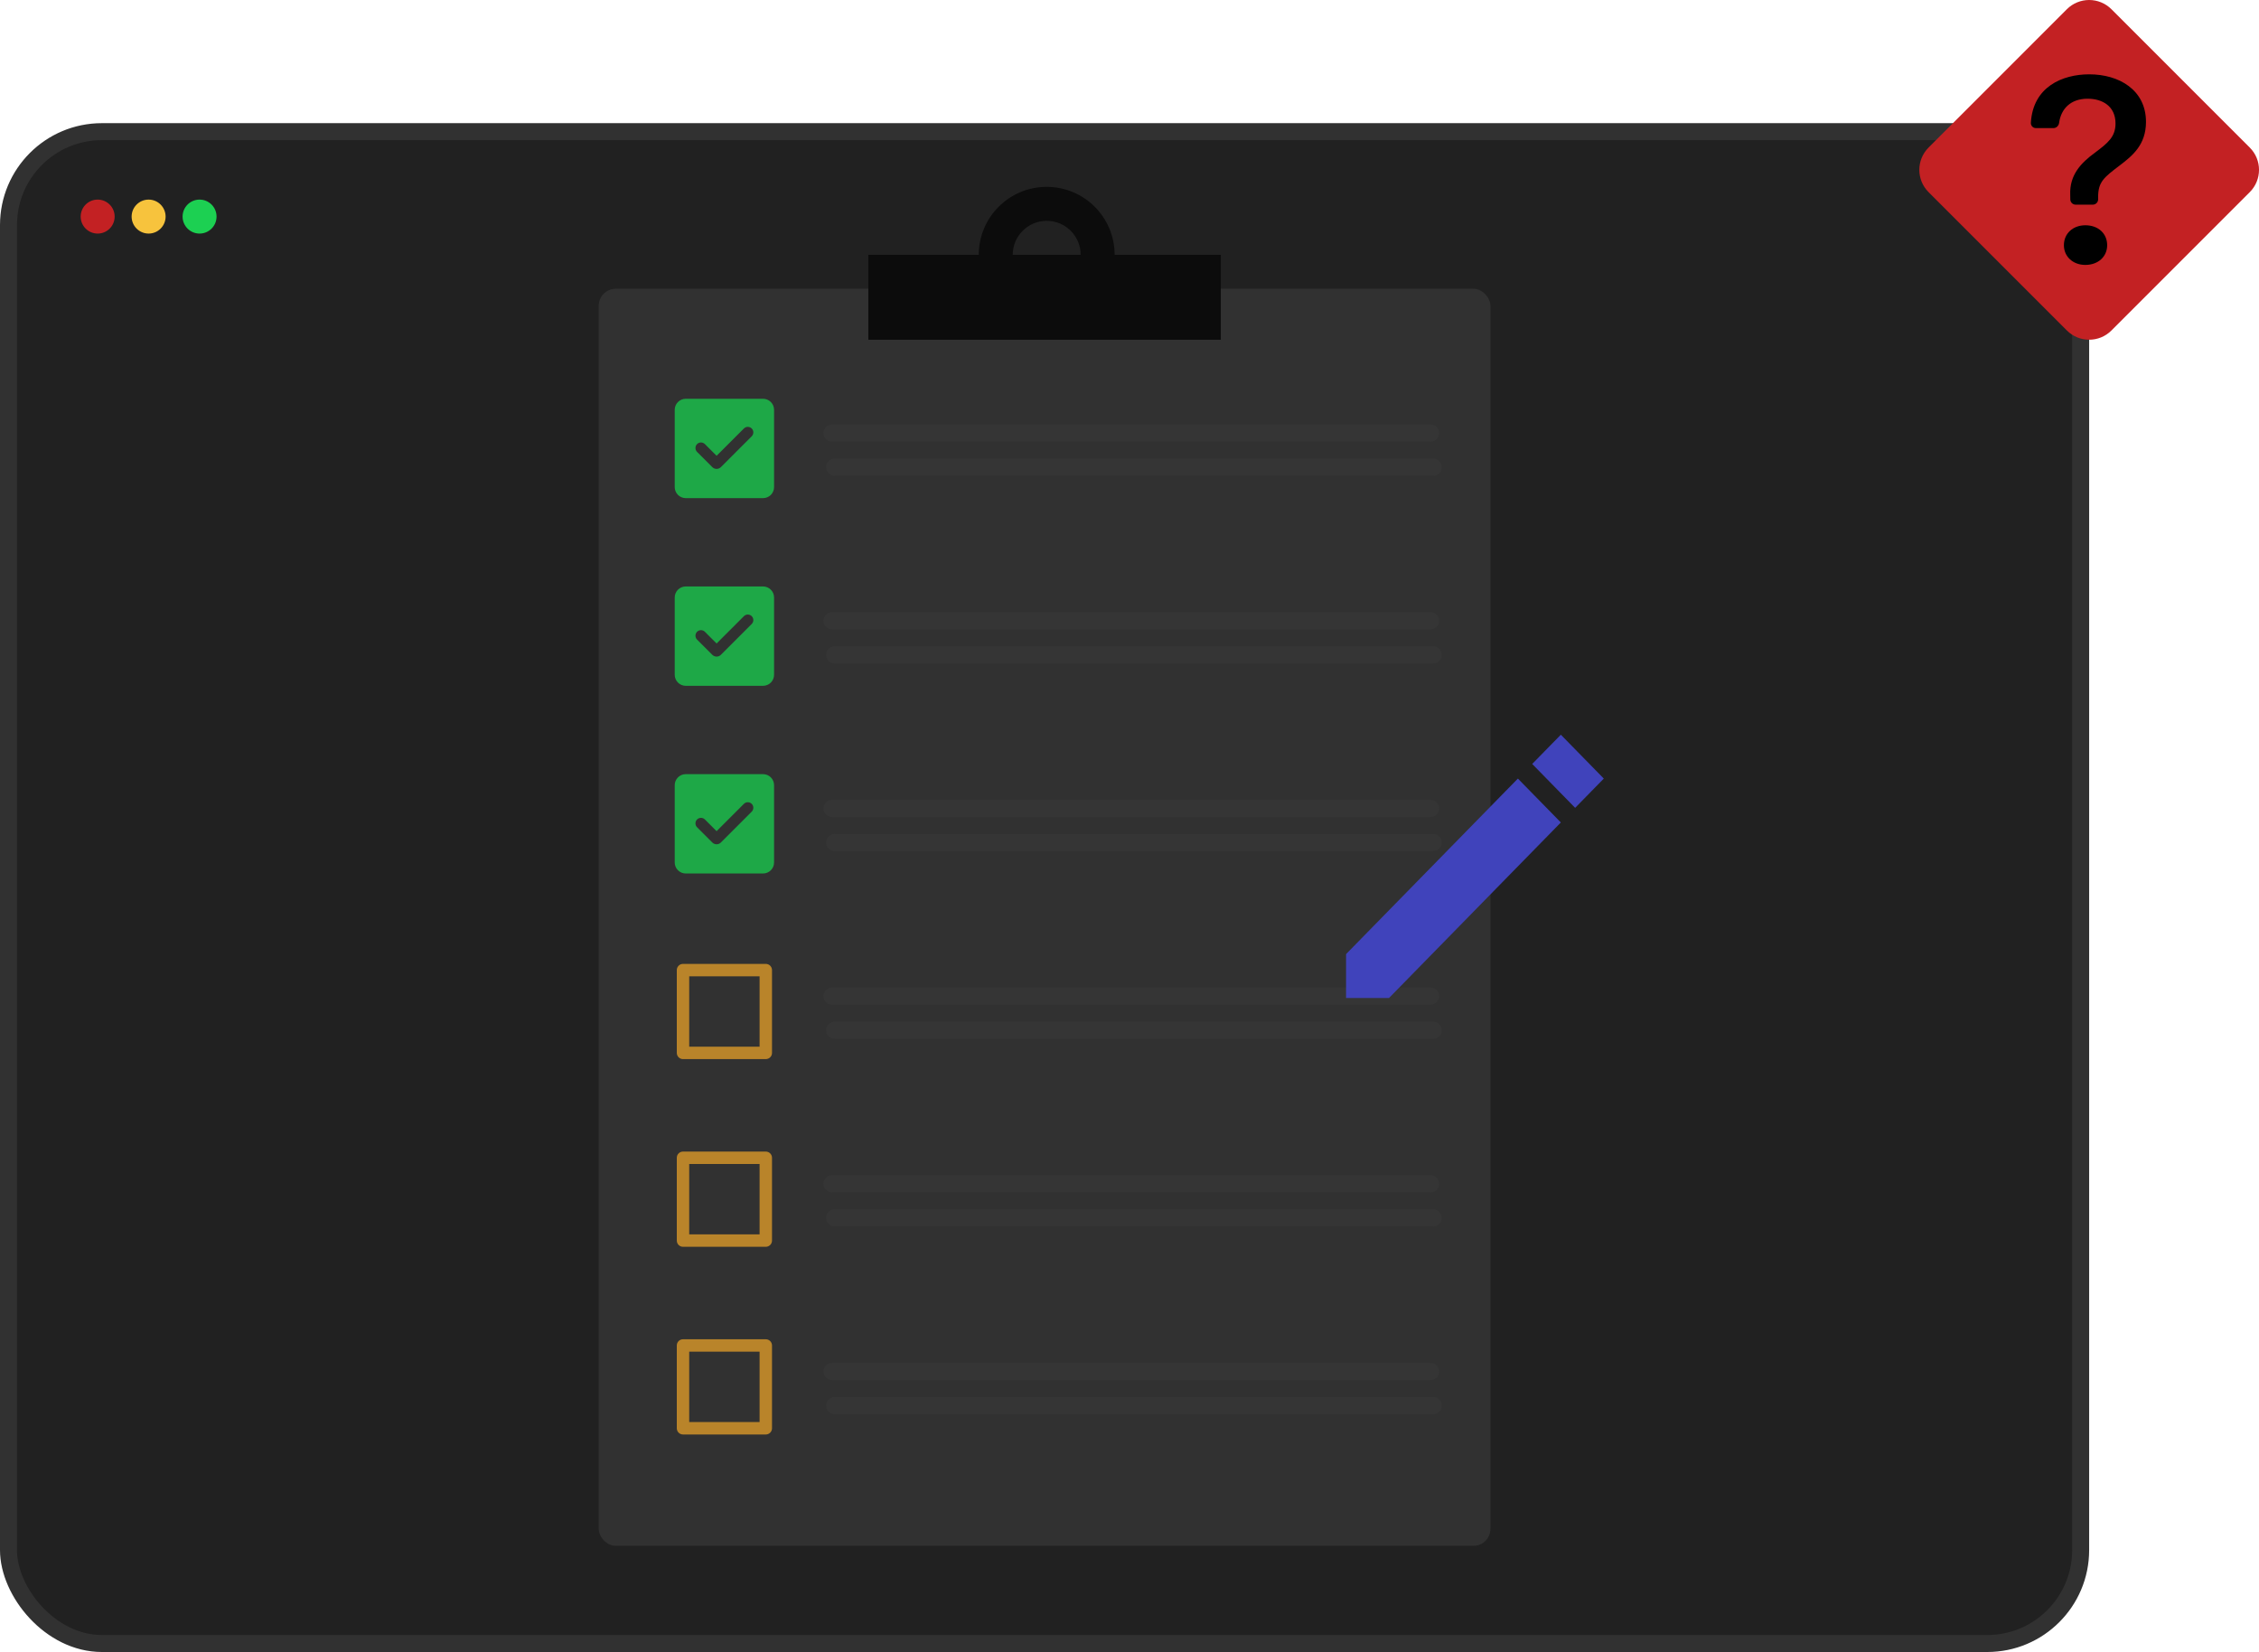 <svg xmlns="http://www.w3.org/2000/svg" width="532" height="389" viewBox="0 0 532 389" fill="none"><g clip-path="url(#clip0_160_219)"><rect x="2" y="31" width="488" height="356" rx="22" fill="#212121"></rect><rect x="2" y="31" width="488" height="356" rx="22" stroke="#313131" stroke-width="4"></rect><circle cx="23" cy="51" r="4" fill="#C32123"></circle><circle cx="35" cy="51" r="4" fill="#F7C33D"></circle><circle cx="47" cy="51" r="4" fill="#1CD052"></circle><rect x="141" y="68" width="210" height="296" rx="4" fill="#313131"></rect><g clip-path="url(#clip1_160_219)"><path fill-rule="evenodd" clip-rule="evenodd" d="M161.498 93.9C160.809 93.9 160.147 94.173 159.66 94.661C159.172 95.148 158.898 95.81 158.898 96.499V114.697C158.898 115.386 159.172 116.047 159.66 116.535C160.147 117.022 160.809 117.296 161.498 117.296H179.696C180.385 117.296 181.046 117.022 181.534 116.535C182.021 116.047 182.295 115.386 182.295 114.697V96.499C182.295 95.81 182.021 95.148 181.534 94.661C181.046 94.173 180.385 93.9 179.696 93.9H161.498ZM177.031 102.733C177.275 102.489 177.412 102.159 177.412 101.814C177.412 101.469 177.275 101.138 177.032 100.894C176.788 100.651 176.457 100.513 176.112 100.513C175.768 100.513 175.437 100.65 175.193 100.894L168.759 107.328L166.002 104.571C165.881 104.45 165.738 104.354 165.58 104.289C165.423 104.224 165.254 104.19 165.083 104.19C164.738 104.19 164.407 104.327 164.163 104.57C163.919 104.814 163.782 105.145 163.782 105.49C163.782 105.834 163.919 106.165 164.163 106.409L167.748 109.994C167.88 110.127 168.038 110.232 168.212 110.304C168.385 110.376 168.571 110.413 168.759 110.413C168.947 110.413 169.133 110.376 169.306 110.304C169.48 110.232 169.637 110.127 169.77 109.994L177.031 102.733Z" fill="#1EA847"></path></g><path d="M196.57 110.008H337.522" stroke="#353535" stroke-width="4.027" stroke-linecap="round"></path><path d="M195.953 101.977H336.905" stroke="#353535" stroke-width="4.027" stroke-linecap="round"></path><g clip-path="url(#clip2_160_219)"><path fill-rule="evenodd" clip-rule="evenodd" d="M161.498 138.094C160.809 138.094 160.147 138.367 159.66 138.855C159.172 139.342 158.898 140.004 158.898 140.693V158.891C158.898 159.58 159.172 160.241 159.66 160.729C160.147 161.217 160.809 161.49 161.498 161.49H179.696C180.385 161.49 181.046 161.217 181.534 160.729C182.021 160.241 182.295 159.58 182.295 158.891V140.693C182.295 140.004 182.021 139.342 181.534 138.855C181.046 138.367 180.385 138.094 179.696 138.094H161.498ZM177.031 146.927C177.275 146.683 177.412 146.353 177.412 146.008C177.412 145.663 177.275 145.332 177.032 145.089C176.788 144.845 176.457 144.708 176.112 144.707C175.768 144.707 175.437 144.844 175.193 145.088L168.759 151.522L166.002 148.765C165.881 148.644 165.738 148.549 165.58 148.483C165.423 148.418 165.254 148.384 165.083 148.384C164.738 148.384 164.407 148.521 164.163 148.764C163.919 149.008 163.782 149.339 163.782 149.684C163.782 150.028 163.919 150.359 164.163 150.603L167.748 154.188C167.88 154.321 168.038 154.426 168.212 154.498C168.385 154.57 168.571 154.607 168.759 154.607C168.947 154.607 169.133 154.57 169.306 154.498C169.48 154.426 169.637 154.321 169.77 154.188L177.031 146.927Z" fill="#1EA847"></path></g><path d="M196.57 154.202H337.522" stroke="#353535" stroke-width="4.027" stroke-linecap="round"></path><path d="M195.953 146.171H336.905" stroke="#353535" stroke-width="4.027" stroke-linecap="round"></path><g clip-path="url(#clip3_160_219)"><path fill-rule="evenodd" clip-rule="evenodd" d="M161.498 182.288C160.809 182.288 160.147 182.561 159.66 183.049C159.172 183.537 158.898 184.198 158.898 184.887V203.085C158.898 203.774 159.172 204.436 159.66 204.923C160.147 205.411 160.809 205.684 161.498 205.684H179.696C180.385 205.684 181.046 205.411 181.534 204.923C182.021 204.436 182.295 203.774 182.295 203.085V184.887C182.295 184.198 182.021 183.537 181.534 183.049C181.046 182.561 180.385 182.288 179.696 182.288H161.498ZM177.031 191.121C177.275 190.877 177.412 190.547 177.412 190.202C177.412 189.857 177.275 189.527 177.032 189.283C176.788 189.039 176.457 188.902 176.112 188.901C175.768 188.901 175.437 189.038 175.193 189.282L168.759 195.716L166.002 192.959C165.881 192.838 165.738 192.743 165.58 192.677C165.423 192.612 165.254 192.578 165.083 192.578C164.738 192.578 164.407 192.715 164.163 192.959C163.919 193.202 163.782 193.533 163.782 193.878C163.782 194.222 163.919 194.553 164.163 194.797L167.748 198.382C167.88 198.515 168.038 198.62 168.212 198.692C168.385 198.764 168.571 198.801 168.759 198.801C168.947 198.801 169.133 198.764 169.306 198.692C169.48 198.62 169.637 198.515 169.77 198.382L177.031 191.121Z" fill="#1EA847"></path></g><path d="M196.57 198.396H337.522" stroke="#353535" stroke-width="4.027" stroke-linecap="round"></path><path d="M195.953 190.365H336.905" stroke="#353535" stroke-width="4.027" stroke-linecap="round"></path><path d="M180.346 249.391H160.849C160.461 249.391 160.089 249.237 159.815 248.963C159.541 248.689 159.387 248.317 159.387 247.929V228.431C159.387 227.622 160.04 226.969 160.849 226.969H180.346C181.154 226.969 181.809 227.622 181.809 228.431V247.929C181.809 248.317 181.655 248.689 181.38 248.963C181.106 249.237 180.734 249.391 180.346 249.391ZM162.311 246.466H178.884V229.894H162.311V246.466Z" fill="#B9842A"></path><path d="M196.57 242.591H337.522" stroke="#353535" stroke-width="4.027" stroke-linecap="round"></path><path d="M195.953 234.559H336.905" stroke="#353535" stroke-width="4.027" stroke-linecap="round"></path><path d="M180.346 293.585H160.849C160.461 293.585 160.089 293.431 159.815 293.157C159.541 292.883 159.387 292.511 159.387 292.123V272.625C159.387 271.816 160.04 271.163 160.849 271.163H180.346C181.154 271.163 181.809 271.816 181.809 272.625V292.123C181.809 292.511 181.655 292.883 181.38 293.157C181.106 293.431 180.734 293.585 180.346 293.585ZM162.311 290.661H178.884V274.088H162.311V290.661Z" fill="#B9842A"></path><path d="M196.57 286.785H337.522" stroke="#353535" stroke-width="4.027" stroke-linecap="round"></path><path d="M195.953 278.753H336.905" stroke="#353535" stroke-width="4.027" stroke-linecap="round"></path><path d="M180.346 337.779H160.849C160.461 337.779 160.089 337.625 159.815 337.351C159.541 337.077 159.387 336.705 159.387 336.317V316.82C159.387 316.01 160.04 315.357 160.849 315.357H180.346C181.154 315.357 181.809 316.01 181.809 316.82V336.317C181.809 336.705 181.655 337.077 181.38 337.351C181.106 337.625 180.734 337.779 180.346 337.779ZM162.311 334.855H178.884V318.282H162.311V334.855Z" fill="#B9842A"></path><path d="M196.57 330.979H337.522" stroke="#353535" stroke-width="4.027" stroke-linecap="round"></path><path d="M195.953 322.947H336.905" stroke="#353535" stroke-width="4.027" stroke-linecap="round"></path><path fill-rule="evenodd" clip-rule="evenodd" d="M238.5 60H254.5C254.5 55.582 250.918 52 246.5 52C242.082 52 238.5 55.582 238.5 60ZM230.5 60C230.5 51.163 237.663 44 246.5 44C255.337 44 262.5 51.163 262.5 60H287.5V80H204.5V60H230.5Z" fill="#0C0C0C"></path><path fill-rule="evenodd" clip-rule="evenodd" d="M317 224.667L357.466 183.333L367.583 193.667L327.117 235H317V224.667ZM360.838 179.889L367.583 173L377.699 183.333L370.952 190.226L360.838 179.889Z" fill="#4043BB"></path><g clip-path="url(#clip4_160_219)"><rect x="473" y="13" width="38" height="50" rx="19" fill="black"></rect><path d="M497.249 2.175C494.349 -0.725 489.649 -0.725 486.749 2.175L454.179 34.75C451.279 37.65 451.279 42.345 454.179 45.24L486.759 77.82C489.659 80.72 494.354 80.72 497.249 77.82L529.829 45.24C532.729 42.34 532.729 37.645 529.829 34.75L497.249 2.175ZM479.474 30.165C479.313 30.167 479.153 30.137 479.004 30.075C478.855 30.013 478.72 29.922 478.608 29.806C478.496 29.69 478.408 29.553 478.351 29.402C478.293 29.252 478.267 29.091 478.274 28.93C478.749 20.455 485.684 17.5 492.024 17.5C499.004 17.5 505.384 21.15 505.384 28.7C505.384 34.1 502.209 36.67 499.164 38.985C495.479 41.78 494.114 42.825 494.114 46.415V46.94C494.114 47.272 493.982 47.59 493.748 47.824C493.513 48.058 493.195 48.19 492.864 48.19H488.814C488.486 48.19 488.171 48.061 487.937 47.831C487.703 47.601 487.569 47.288 487.564 46.96L487.544 45.875C487.354 41.24 490.019 38.385 493.384 35.94C496.334 33.72 498.209 32.26 498.209 29.085C498.209 24.96 495.069 23.245 491.639 23.245C487.624 23.245 485.374 25.635 484.929 28.915C484.839 29.6 484.289 30.165 483.599 30.165H479.474ZM491.099 62.38C488.179 62.38 486.054 60.41 486.054 57.745C486.054 54.985 488.179 53.045 491.104 53.045C494.149 53.045 496.244 54.985 496.244 57.745C496.244 60.41 494.144 62.38 491.099 62.38Z" fill="#C32123"></path></g></g><defs><clipPath id="clip0_160_219"><rect width="532" height="389" fill="white"></rect></clipPath><clipPath id="clip1_160_219"><rect width="31.196" height="31.196" fill="white" transform="translate(155 90)"></rect></clipPath><clipPath id="clip2_160_219"><rect width="31.196" height="31.196" fill="white" transform="translate(155 134.194)"></rect></clipPath><clipPath id="clip3_160_219"><rect width="31.196" height="31.196" fill="white" transform="translate(155 178.388)"></rect></clipPath><clipPath id="clip4_160_219"><rect width="80" height="80" fill="white" transform="translate(452)"></rect></clipPath></defs></svg>